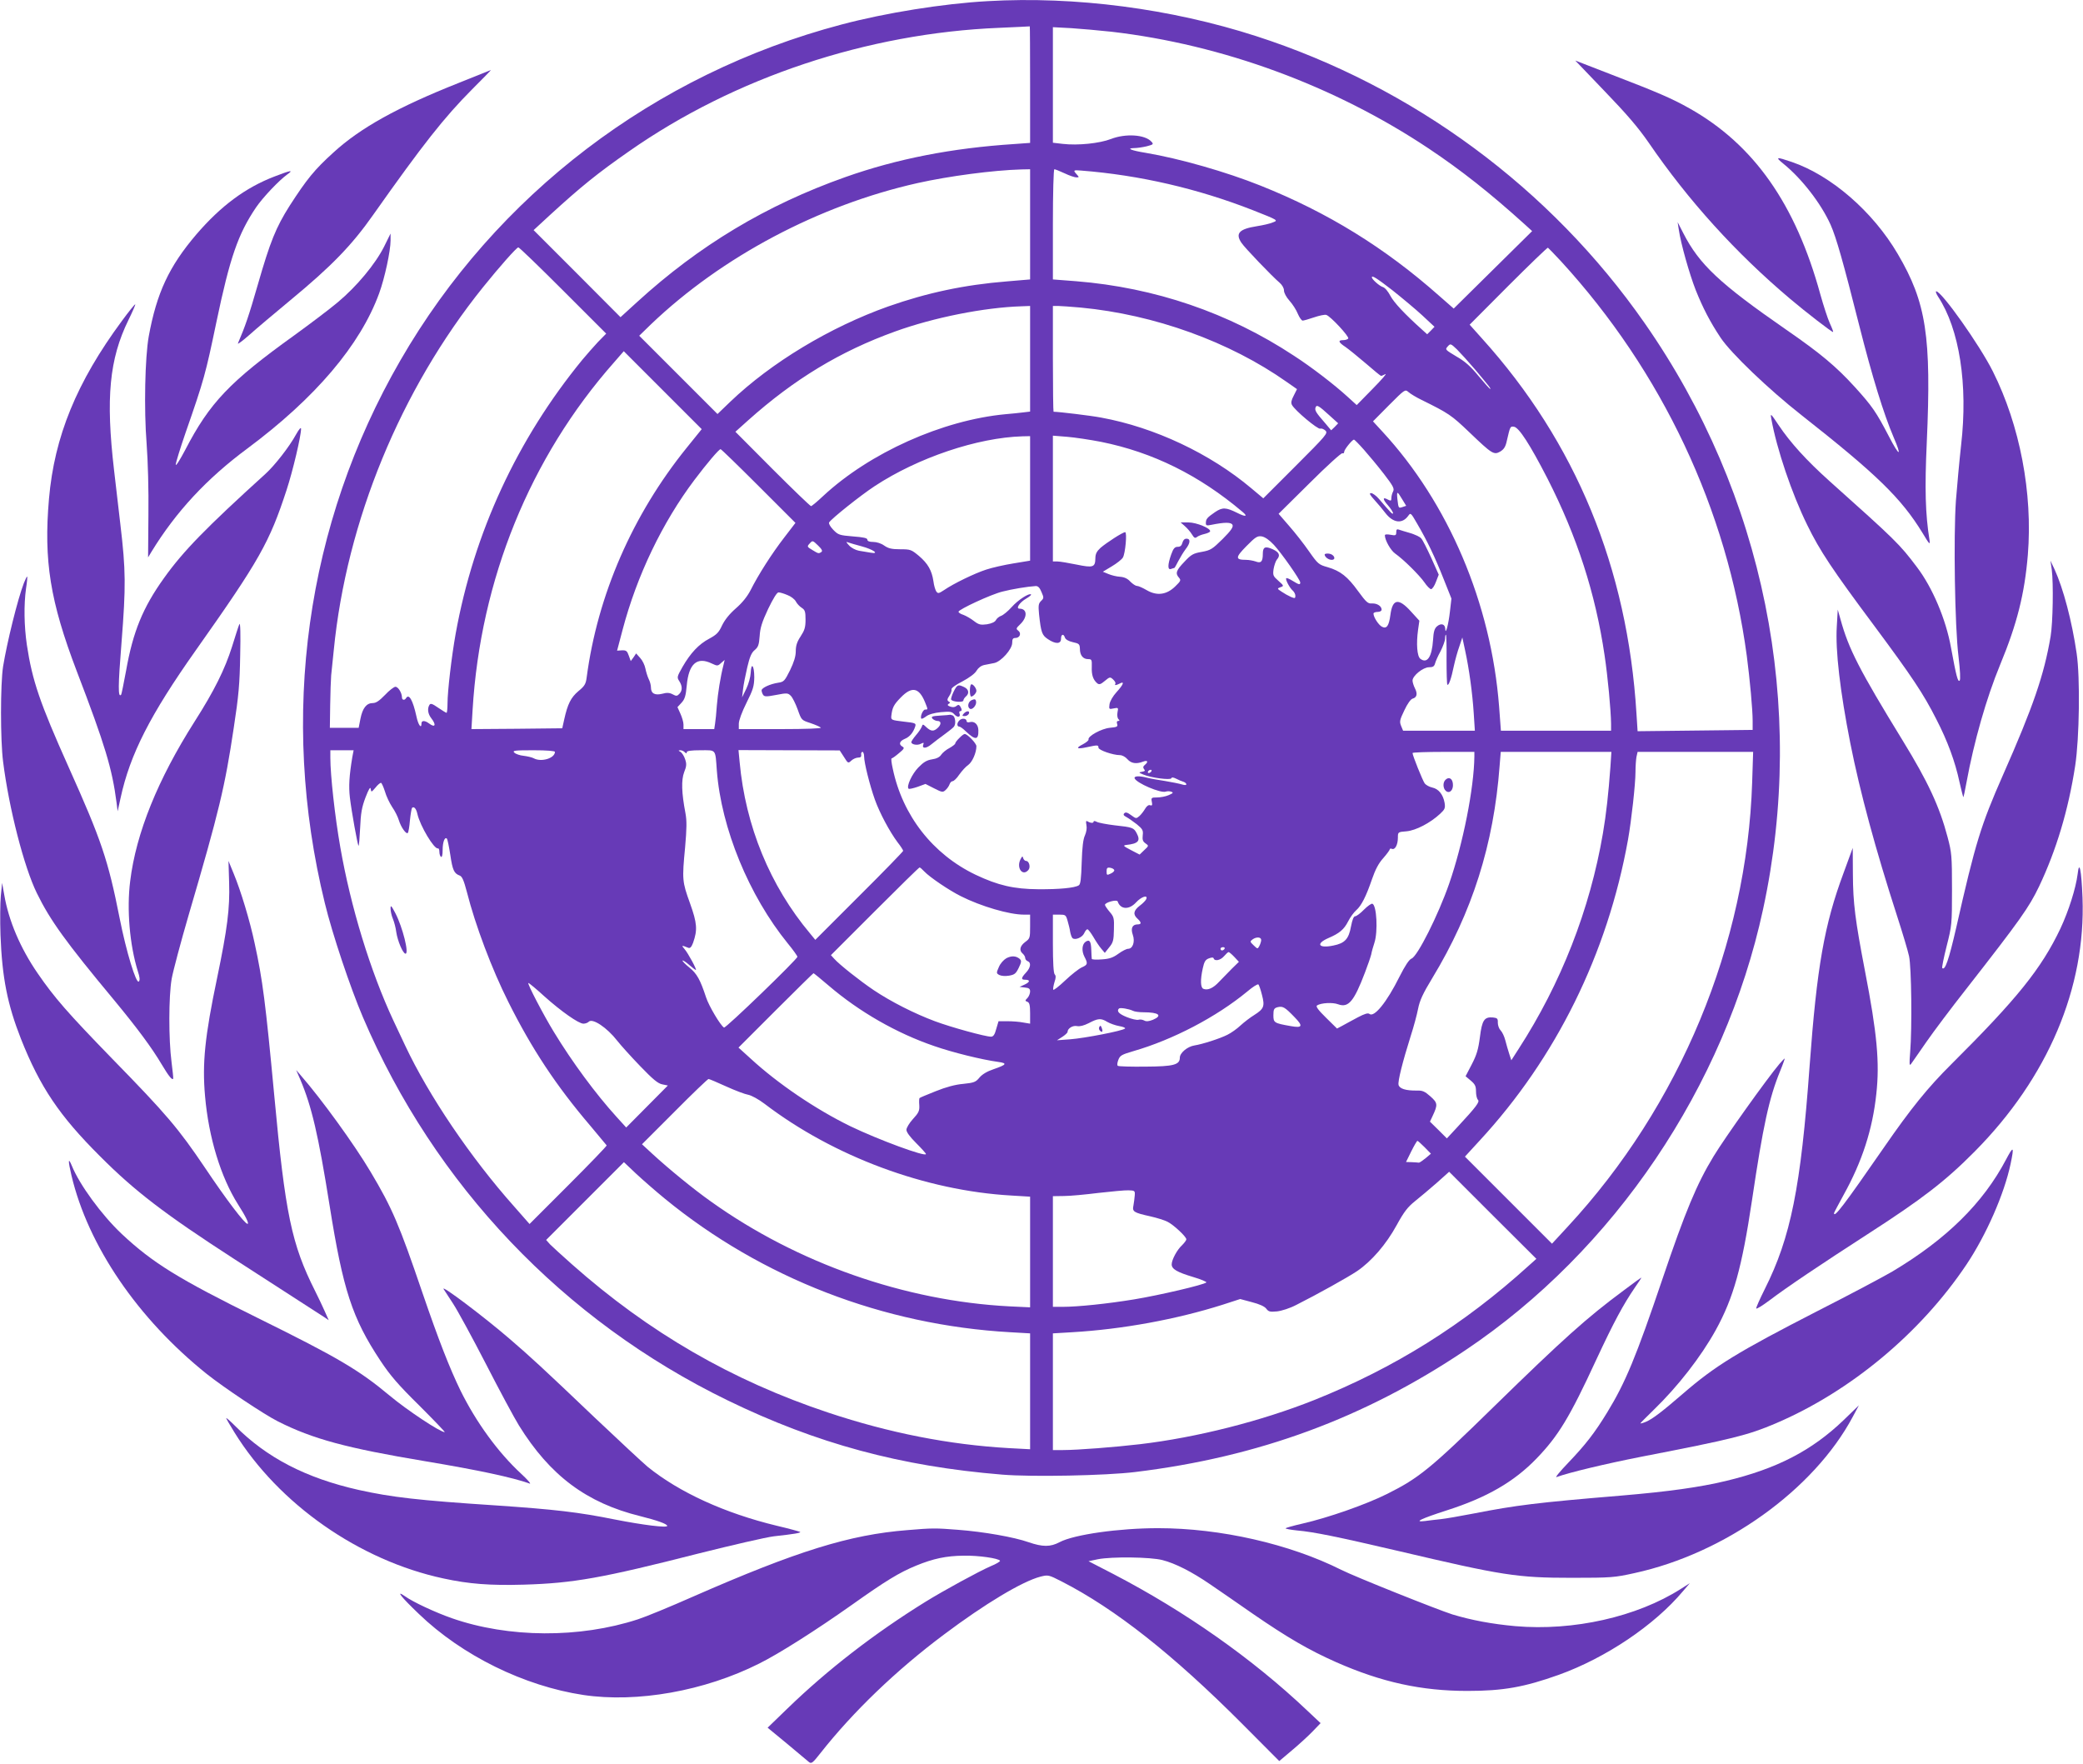 <?xml version="1.0" standalone="no"?>
<!DOCTYPE svg PUBLIC "-//W3C//DTD SVG 20010904//EN"
 "http://www.w3.org/TR/2001/REC-SVG-20010904/DTD/svg10.dtd">
<svg version="1.0" xmlns="http://www.w3.org/2000/svg"
 width="1280pt" height="1084pt" viewBox="0 0 1280 1084"
 preserveAspectRatio="xMidYMid meet">
<g transform="translate(0,1084) scale(0.1,-0.1)"
fill="#673ab7" stroke="none">
<path d="M6070 10833 c-274 -15 -629 -72 -900 -144 -1147 -303 -2122 -1045
-2710 -2064 -581 -1006 -745 -2187 -464 -3334 46 -190 156 -518 234 -701 440
-1031 1232 -1864 2242 -2355 545 -265 1062 -405 1687 -456 181 -15 637 -6 816
16 758 92 1408 331 2029 748 914 612 1595 1620 1830 2710 270 1247 7 2549
-728 3602 -578 829 -1423 1452 -2387 1763 -524 169 -1111 246 -1649 215z m260
-512 l0 -359 -97 -7 c-385 -25 -721 -91 -1038 -203 -486 -172 -899 -420 -1280
-768 l-102 -93 -267 268 -267 267 103 95 c187 171 289 254 483 389 648 454
1466 726 2275 759 102 4 186 9 188 9 1 1 2 -160 2 -357z m500 324 c683 -79
1371 -332 1950 -718 199 -133 374 -271 590 -466 l45 -41 -241 -238 -241 -238
-89 78 c-333 295 -684 512 -1097 677 -212 85 -499 167 -707 202 -87 14 -122
28 -72 29 18 0 53 5 78 11 42 11 44 13 29 29 -39 43 -158 51 -248 16 -70 -27
-203 -41 -297 -30 l-60 7 0 355 0 355 113 -6 c61 -4 173 -14 247 -22z m-500
-1183 l0 -339 -142 -12 c-262 -21 -491 -70 -730 -154 -357 -127 -718 -344
-971 -586 l-78 -75 -241 241 -240 240 73 71 c435 415 1031 731 1637 867 193
43 463 79 640 84 l52 1 0 -338z m212 313 c29 -14 62 -25 72 -25 18 0 18 1 3
18 -24 26 -22 28 26 24 360 -28 718 -111 1057 -244 155 -61 155 -62 123 -74
-17 -8 -62 -18 -100 -24 -108 -17 -133 -44 -95 -101 18 -29 192 -210 235 -246
16 -14 27 -33 27 -48 0 -14 14 -41 34 -63 19 -21 42 -57 51 -80 10 -23 23 -42
30 -42 6 0 38 9 70 20 32 11 66 18 75 15 26 -8 142 -133 135 -145 -3 -5 -17
-10 -31 -10 -34 0 -30 -13 14 -42 20 -14 77 -60 126 -102 48 -42 90 -76 93
-76 2 0 14 5 26 11 12 6 -23 -34 -77 -89 l-99 -101 -56 51 c-81 74 -221 182
-331 253 -399 263 -853 418 -1337 457 l-143 11 0 339 c0 194 4 338 9 338 5 0
33 -11 63 -25z m-3082 -720 l265 -265 -51 -52 c-27 -29 -70 -78 -95 -108 -401
-489 -667 -1064 -779 -1684 -25 -140 -50 -353 -50 -428 0 -32 -3 -58 -6 -58
-3 0 -26 14 -51 31 -36 25 -47 29 -54 18 -14 -23 -10 -55 11 -82 33 -42 24
-61 -14 -32 -25 19 -46 19 -46 0 0 -37 -20 -10 -31 43 -22 100 -46 142 -64
112 -9 -15 -25 -12 -25 5 0 27 -23 65 -40 65 -9 0 -38 -22 -64 -50 -35 -36
-55 -50 -75 -50 -39 0 -63 -31 -76 -96 l-11 -56 -89 0 -88 0 2 139 c1 76 4
158 6 183 3 25 10 95 16 155 78 793 411 1601 917 2230 103 128 206 244 217
245 6 0 129 -119 275 -265z m6132 180 c622 -679 1021 -1525 1142 -2425 19
-146 36 -329 36 -400 l0 -55 -354 -4 -353 -4 -7 109 c-55 894 -373 1666 -949
2304 l-76 85 237 238 c130 130 240 236 244 235 3 -2 39 -39 80 -83z m-1035
-179 c59 -47 142 -116 183 -154 l75 -70 -22 -23 -23 -23 -32 29 c-109 98 -172
166 -194 207 -14 27 -33 50 -46 54 -21 6 -68 48 -68 60 0 14 30 -5 127 -80z
m-2227 -420 l0 -325 -42 -5 c-24 -3 -72 -8 -108 -11 -388 -36 -836 -237 -1122
-503 -36 -34 -70 -62 -74 -62 -5 0 -112 103 -237 228 l-228 229 78 70 c283
253 567 425 903 546 237 86 549 148 778 155 l52 2 0 -324z m312 314 c452 -43
913 -209 1265 -457 l63 -44 -20 -40 c-15 -28 -18 -44 -11 -57 18 -34 159 -152
174 -146 8 3 22 -3 32 -12 16 -16 6 -28 -183 -217 l-199 -199 -74 62 c-253
213 -594 374 -922 434 -62 12 -262 36 -293 36 -2 0 -4 146 -4 325 l0 325 33 0
c17 0 80 -5 139 -10z m2422 -380 c88 -105 100 -120 93 -120 -3 0 -35 36 -71
79 -49 60 -84 91 -137 121 -68 41 -70 42 -53 61 17 19 18 19 57 -18 21 -21 71
-76 111 -123z m-4844 -481 c-333 -412 -548 -905 -615 -1412 -5 -40 -13 -53
-51 -84 -46 -39 -66 -79 -87 -174 l-12 -54 -279 -3 -279 -2 7 117 c48 801 353
1552 869 2136 l60 69 240 -240 239 -239 -92 -114z m4515 294 c168 -83 183 -93
295 -200 140 -134 150 -140 190 -117 22 14 32 29 40 68 20 86 20 87 43 84 31
-4 99 -110 206 -318 182 -357 295 -706 351 -1086 20 -133 39 -338 40 -421 l0
-43 -338 0 -339 0 -11 148 c-49 635 -311 1251 -718 1691 l-57 62 98 99 c98 98
99 99 120 81 11 -10 47 -32 80 -48z m-565 -96 l53 -48 -21 -22 -22 -21 -37 44
c-57 65 -65 79 -59 96 7 19 18 13 86 -49z m-1840 -509 l0 -383 -103 -17 c-56
-9 -131 -26 -167 -38 -71 -23 -201 -86 -259 -126 -32 -21 -37 -22 -47 -9 -6 8
-15 37 -18 63 -10 67 -34 109 -89 156 -47 39 -52 41 -115 41 -53 0 -73 5 -99
23 -18 13 -46 22 -67 22 -24 0 -36 5 -36 14 0 10 -24 15 -89 20 -83 7 -90 9
-121 41 -18 19 -29 38 -25 45 14 23 193 166 280 223 266 175 632 298 908 306
l47 1 0 -382z m436 347 c318 -64 603 -205 869 -430 35 -29 20 -33 -33 -6 -69
34 -90 35 -136 4 -48 -33 -56 -42 -56 -67 0 -15 5 -17 33 -11 84 17 124 17
131 -1 5 -13 -10 -35 -61 -86 -63 -62 -73 -69 -128 -79 -53 -9 -66 -17 -107
-61 -51 -53 -57 -71 -33 -98 13 -15 11 -20 -23 -53 -53 -52 -113 -60 -176 -23
-24 14 -51 26 -60 26 -8 0 -26 12 -40 26 -16 18 -36 28 -63 30 -21 1 -53 9
-72 17 l-34 14 55 33 c30 18 61 42 68 54 15 24 27 156 14 156 -15 0 -115 -65
-151 -96 -24 -22 -32 -38 -32 -65 -1 -55 -14 -59 -116 -38 -49 10 -102 19
-117 19 l-28 0 0 386 0 387 88 -7 c48 -4 141 -18 208 -31z m1615 -48 c30 -34
86 -101 123 -149 57 -74 65 -90 57 -107 -6 -11 -11 -29 -11 -41 0 -18 -3 -19
-21 -10 -34 19 -34 3 0 -35 17 -20 31 -41 31 -48 -1 -11 -11 -1 -86 87 -17 20
-39 36 -49 36 -13 0 -8 -10 21 -42 22 -24 52 -60 67 -80 48 -62 104 -69 141
-17 14 20 16 18 54 -48 62 -106 109 -204 162 -338 l49 -123 -9 -78 c-9 -82
-28 -151 -29 -108 -1 29 -25 37 -50 16 -16 -13 -22 -33 -25 -85 -7 -104 -36
-147 -78 -115 -20 15 -26 92 -14 178 l8 56 -52 57 c-76 84 -113 78 -126 -21
-9 -68 -23 -88 -52 -73 -21 11 -52 59 -52 81 0 5 11 10 25 10 15 0 25 6 25 14
0 22 -29 40 -60 38 -24 -2 -35 8 -84 75 -65 90 -109 125 -188 148 -54 15 -60
20 -114 97 -31 45 -86 115 -122 156 l-65 75 191 189 c105 105 196 187 201 183
6 -3 11 1 11 9 0 13 47 72 60 75 3 0 30 -27 61 -62z m-3719 -224 l226 -226
-69 -90 c-75 -97 -159 -228 -207 -324 -21 -40 -51 -77 -90 -111 -39 -34 -68
-70 -85 -105 -20 -44 -34 -57 -78 -81 -65 -34 -116 -89 -165 -174 -34 -60 -35
-64 -20 -87 20 -31 20 -59 0 -79 -13 -14 -19 -14 -41 -2 -19 10 -36 11 -64 3
-46 -11 -69 2 -69 40 0 13 -6 36 -14 51 -7 15 -16 44 -20 64 -4 21 -18 50 -32
65 l-25 28 -16 -24 -17 -23 -12 33 c-10 29 -16 34 -42 33 l-30 -2 34 129 c88
333 244 658 442 921 77 102 150 188 160 188 4 0 109 -102 234 -227z m3957 -85
l22 -36 -21 -7 c-27 -9 -26 -9 -33 48 -5 52 -2 52 32 -5z m-791 -276 c49 -53
162 -215 162 -231 0 -16 -8 -14 -47 10 -19 12 -36 19 -39 16 -7 -7 21 -60 40
-76 9 -8 16 -22 16 -32 0 -16 -3 -17 -27 -7 -16 7 -41 21 -57 32 -29 19 -29
20 -7 28 21 7 21 9 -13 39 -33 29 -35 34 -30 72 4 23 13 49 20 58 23 26 16 45
-25 64 -47 21 -61 14 -61 -28 0 -48 -11 -60 -44 -47 -15 5 -42 10 -59 10 -67
0 -67 14 2 84 57 58 68 64 95 60 20 -4 46 -22 74 -52z m-2781 -44 c-17 -11
-18 -10 -56 13 -32 19 -33 21 -15 40 17 19 18 19 51 -13 24 -23 29 -34 20 -40z
m248 35 c71 -19 113 -49 55 -39 -19 3 -52 9 -72 12 -21 4 -47 18 -60 32 -21
23 -21 25 -3 18 11 -4 47 -14 80 -23z m1105 -281 c15 -34 15 -38 -3 -55 -16
-16 -17 -28 -12 -82 12 -111 18 -128 54 -152 47 -32 81 -31 81 2 0 29 16 33
24 7 4 -11 22 -22 49 -28 38 -8 42 -12 43 -41 0 -39 19 -63 50 -63 23 0 24 -4
23 -48 -2 -49 8 -79 34 -101 12 -9 21 -6 46 15 30 25 33 26 51 9 11 -10 17
-22 14 -26 -7 -12 3 -11 27 1 31 17 23 -6 -20 -53 -22 -24 -40 -55 -43 -74 -4
-31 -3 -32 25 -26 29 6 30 5 24 -24 -3 -17 -1 -35 6 -42 8 -8 8 -11 -2 -11 -8
0 -10 -7 -6 -19 5 -16 -1 -19 -45 -23 -52 -5 -137 -52 -131 -72 2 -5 -14 -18
-34 -29 -48 -24 -39 -32 25 -18 65 14 70 14 70 -3 0 -15 89 -46 132 -46 14 0
34 -11 46 -25 23 -26 54 -31 96 -15 29 11 34 -1 11 -20 -11 -9 -12 -16 -5 -26
9 -9 6 -13 -12 -16 -22 -4 -22 -5 7 -17 46 -20 168 -36 173 -23 2 7 12 6 30
-3 15 -8 35 -16 45 -19 9 -3 17 -10 17 -15 0 -6 -11 -6 -27 -1 -16 5 -62 14
-103 21 -41 6 -91 15 -110 20 -50 13 -82 11 -78 -3 10 -29 161 -94 192 -82 9
3 24 3 34 -1 14 -5 11 -9 -17 -21 -18 -8 -50 -14 -71 -14 -35 0 -37 -2 -32
-27 4 -20 2 -25 -10 -21 -9 4 -21 -4 -31 -21 -8 -14 -24 -35 -35 -45 -20 -17
-21 -17 -51 5 -23 17 -34 20 -42 12 -8 -8 -5 -14 12 -23 13 -7 42 -27 65 -45
35 -29 40 -37 36 -68 -3 -27 1 -38 17 -49 21 -15 21 -15 -8 -42 l-28 -27 -54
28 c-46 24 -50 28 -29 31 75 8 90 25 65 72 -18 34 -25 37 -137 49 -48 6 -97
15 -108 21 -12 6 -20 7 -20 1 0 -10 -19 -9 -37 2 -10 6 -11 0 -7 -22 4 -19 0
-43 -9 -64 -11 -23 -17 -72 -20 -166 -3 -100 -7 -135 -18 -141 -25 -16 -121
-25 -249 -24 -150 1 -248 24 -385 89 -263 126 -449 364 -509 652 -8 35 -11 63
-7 63 4 0 24 14 45 32 32 26 35 33 22 40 -25 14 -19 34 14 48 30 12 52 39 64
76 6 20 2 22 -71 30 -75 9 -78 10 -76 34 6 52 14 69 58 114 68 70 112 62 149
-28 19 -47 19 -46 1 -46 -14 0 -33 -46 -23 -56 3 -2 16 4 29 14 15 12 49 22
90 26 58 5 68 4 84 -14 19 -21 40 -17 31 6 -3 8 -1 14 4 14 12 0 12 11 1 29
-8 12 -13 12 -24 3 -9 -8 -22 -9 -37 -4 -17 6 -20 11 -11 17 11 6 11 9 0 15
-10 7 -9 14 5 35 10 15 15 32 13 39 -3 7 25 28 67 49 43 23 78 49 87 66 11 18
28 31 48 35 17 3 44 9 61 12 42 9 110 85 110 124 0 23 4 30 20 30 27 0 38 29
17 45 -15 11 -13 15 12 39 46 44 44 96 -4 96 -25 0 0 38 41 62 19 11 33 23 30
25 -11 11 -80 -33 -119 -77 -23 -26 -53 -50 -65 -54 -12 -4 -27 -16 -32 -26
-6 -12 -26 -21 -55 -26 -39 -5 -50 -3 -80 20 -19 15 -49 32 -65 38 -17 5 -30
14 -30 19 0 14 200 107 270 124 58 15 154 31 205 34 14 0 24 -10 35 -37z
m-1562 -18 c22 -8 45 -26 52 -39 7 -14 24 -32 37 -40 20 -13 23 -24 23 -73 0
-47 -6 -65 -30 -102 -22 -33 -30 -57 -30 -91 0 -32 -11 -67 -35 -117 -33 -66
-38 -72 -73 -77 -51 -8 -102 -32 -102 -47 0 -7 4 -19 9 -27 8 -12 19 -13 81
-1 67 13 72 12 90 -6 10 -10 29 -48 42 -84 23 -65 23 -65 78 -83 30 -10 59
-23 64 -28 6 -5 -87 -9 -247 -9 l-257 0 0 33 c0 20 19 72 47 128 41 82 47 102
48 158 0 72 -19 96 -22 26 -1 -24 -13 -68 -27 -97 l-26 -53 6 50 c3 28 15 88
26 135 15 64 26 90 46 106 21 18 26 31 30 85 3 50 14 86 52 167 31 64 54 102
64 102 9 0 33 -7 54 -16z m4051 -395 c0 -83 2 -153 5 -156 8 -8 24 37 40 115
8 37 23 91 34 121 l18 54 17 -79 c25 -115 45 -263 53 -386 l7 -108 -220 0
-221 0 -12 29 c-11 27 -9 37 20 97 18 39 39 68 50 71 27 7 32 30 15 63 -8 16
-15 38 -15 48 0 30 65 82 101 82 24 0 32 5 37 22 3 13 18 47 34 76 15 30 28
65 28 78 0 13 2 24 5 24 3 0 5 -68 4 -151z m-4515 -26 c34 -16 37 -16 57 3
l22 19 -7 -30 c-19 -74 -35 -176 -41 -250 -3 -44 -8 -95 -11 -112 l-5 -33 -94
0 -95 0 0 28 c0 15 -9 45 -19 67 l-18 40 25 27 c20 22 26 41 32 105 12 135 63
180 154 136z m-2209 -575 c-19 -115 -23 -179 -15 -248 10 -86 47 -290 53 -297
3 -2 7 47 10 109 4 92 10 127 33 188 20 52 30 68 32 53 3 -22 4 -22 29 7 13
17 29 30 34 30 4 0 15 -24 24 -52 8 -29 29 -73 45 -97 17 -24 35 -61 41 -81
13 -43 45 -88 55 -78 4 4 10 39 13 77 4 39 10 73 13 77 12 11 26 -5 33 -38 17
-74 103 -217 126 -211 5 2 9 -8 9 -21 0 -14 5 -28 10 -31 6 -4 10 12 10 42 0
49 13 83 26 70 4 -4 13 -48 21 -99 14 -95 23 -115 58 -128 15 -6 25 -29 44
-101 52 -205 154 -475 255 -676 144 -288 294 -515 504 -761 53 -63 98 -117
100 -120 1 -4 -105 -114 -236 -245 l-238 -238 -94 107 c-269 302 -526 683
-670 989 -18 39 -51 108 -73 155 -141 302 -262 697 -326 1065 -33 188 -61 442
-61 548 l0 47 71 0 72 0 -8 -42z m1245 32 c0 -39 -84 -65 -131 -39 -11 6 -39
12 -62 15 -22 2 -48 11 -56 19 -14 13 -1 15 117 15 81 0 132 -4 132 -10z m798
-2 c9 -9 12 -9 12 0 0 8 26 12 85 12 98 0 90 10 100 -125 27 -354 197 -768
436 -1062 33 -40 59 -77 59 -82 0 -15 -441 -441 -451 -435 -22 13 -93 133
-110 185 -36 109 -56 146 -103 184 -26 21 -44 40 -42 43 3 2 21 -9 41 -27 20
-17 38 -31 41 -31 8 0 -48 104 -70 129 -20 23 -18 24 24 7 11 -4 19 5 29 31
28 80 25 120 -19 243 -48 133 -49 145 -30 344 10 115 11 162 2 210 -24 125
-26 203 -8 251 15 37 16 51 6 80 -6 19 -19 39 -28 45 -15 8 -15 9 -1 10 8 0
20 -5 27 -12z m978 -29 c25 -40 26 -41 46 -22 11 10 30 18 42 18 14 0 20 5 18
18 -2 9 2 17 8 17 5 0 10 -13 10 -29 0 -37 34 -174 66 -264 30 -84 92 -199
140 -263 19 -24 34 -48 34 -52 0 -4 -121 -129 -270 -277 l-270 -270 -32 39
c-246 293 -397 660 -433 1054 l-7 73 311 -1 311 -1 26 -40z m3874 4 c-2 -196
-70 -538 -155 -783 -67 -193 -195 -447 -231 -460 -15 -6 -39 -42 -74 -111 -78
-157 -156 -253 -185 -229 -9 7 -29 1 -71 -21 -33 -18 -75 -40 -94 -51 l-34
-18 -68 67 c-47 46 -64 69 -55 75 25 16 96 20 130 7 63 -23 97 17 165 196 17
44 34 94 38 110 3 17 12 49 20 73 22 68 14 230 -13 239 -6 2 -29 -14 -51 -36
-22 -23 -47 -41 -54 -41 -10 0 -18 -21 -26 -62 -14 -78 -38 -104 -109 -118
-91 -19 -110 11 -30 46 68 29 96 53 121 102 13 26 36 57 50 69 32 28 61 86 97
191 20 58 40 97 69 129 22 25 40 50 40 54 0 5 6 6 14 3 19 -7 36 26 36 69 0
34 0 35 53 39 57 5 146 51 207 108 29 27 32 35 27 67 -9 51 -37 86 -76 94 -18
4 -38 15 -46 25 -13 18 -75 172 -75 187 0 4 86 7 190 7 l190 0 0 -27z m836
-65 c-12 -165 -26 -291 -46 -408 -80 -469 -258 -923 -518 -1325 l-45 -70 -13
40 c-7 22 -18 59 -24 83 -6 24 -19 51 -29 61 -9 9 -17 30 -17 47 1 25 -3 29
-29 32 -54 5 -68 -16 -81 -121 -10 -76 -20 -109 -50 -167 l-38 -73 32 -27 c26
-22 32 -34 32 -66 0 -22 5 -45 12 -52 12 -12 -8 -40 -126 -167 l-65 -70 -52
52 -52 51 16 34 c33 70 32 81 -13 121 -35 31 -49 37 -83 36 -68 -1 -107 11
-113 35 -5 22 24 139 75 301 18 55 38 130 45 166 10 51 29 93 88 190 245 404
377 821 413 1302 l7 87 340 0 340 0 -6 -92z m871 -95 c-32 -995 -444 -1987
-1134 -2731 l-96 -104 -268 268 -267 267 89 97 c471 509 787 1150 913 1850 21
118 46 343 46 416 0 34 3 76 6 93 l7 31 355 0 355 0 -6 -187z m-3692 67 c-3
-5 -11 -10 -16 -10 -6 0 -7 5 -4 10 3 6 11 10 16 10 6 0 7 -4 4 -10z m-1395
-615 c33 -35 154 -117 225 -152 123 -62 297 -113 386 -113 l39 0 0 -73 c0 -70
-1 -74 -30 -95 -33 -25 -39 -52 -15 -72 8 -7 15 -19 15 -27 0 -7 7 -16 15 -19
23 -9 18 -40 -10 -70 -30 -32 -32 -44 -7 -44 33 0 33 -13 0 -29 l-33 -15 33
-4 c25 -2 32 -8 32 -24 0 -12 -7 -30 -16 -40 -16 -16 -16 -18 0 -24 12 -5 16
-20 16 -70 l0 -64 -42 7 c-24 5 -68 8 -98 8 l-54 0 -14 -47 c-9 -35 -18 -48
-32 -48 -35 0 -246 58 -345 95 -126 47 -270 120 -376 191 -86 58 -211 157
-243 193 l-20 22 269 269 c149 149 272 270 276 270 3 0 16 -11 29 -25z m1167
9 c2 -6 -8 -16 -22 -22 -23 -11 -25 -10 -25 14 0 20 4 25 22 22 12 -2 23 -8
25 -14z m197 -178 c-3 -8 -21 -27 -40 -41 -39 -30 -43 -54 -14 -80 25 -23 25
-35 1 -35 -33 0 -44 -24 -30 -64 15 -42 0 -86 -29 -86 -10 0 -37 -14 -59 -30
-33 -24 -55 -32 -102 -35 -34 -3 -62 -1 -62 3 -1 4 -2 28 -3 54 -2 54 -10 67
-34 52 -23 -15 -27 -56 -8 -93 22 -42 20 -49 -16 -65 -18 -8 -64 -44 -103 -81
-38 -36 -71 -62 -73 -56 -2 6 2 27 8 47 9 26 9 39 1 47 -7 7 -11 72 -11 189
l0 178 40 0 c37 0 40 -2 50 -37 6 -21 14 -51 16 -68 3 -16 9 -34 14 -39 15
-15 60 3 72 29 6 14 15 25 20 25 5 0 21 -21 36 -46 15 -26 37 -59 49 -73 l22
-26 27 34 c24 29 28 43 29 110 2 70 0 78 -27 109 -15 18 -28 37 -28 42 0 15
73 35 78 21 17 -50 70 -53 113 -6 32 35 74 49 63 21z m706 -252 c0 -8 -5 -24
-11 -36 -11 -20 -11 -20 -35 3 -23 22 -24 24 -8 36 24 18 54 16 54 -3z m-225
-54 c-3 -5 -10 -10 -16 -10 -5 0 -9 5 -9 10 0 6 7 10 16 10 8 0 12 -4 9 -10z
m60 -50 l28 -30 -44 -43 c-24 -24 -59 -60 -78 -80 -35 -38 -69 -54 -96 -43
-18 7 -20 54 -4 126 9 41 16 53 37 61 18 7 28 7 30 0 6 -19 42 -12 64 14 12
14 24 25 28 25 3 0 19 -13 35 -30z m-2493 -176 c188 -161 418 -293 650 -372
112 -39 290 -83 392 -97 58 -8 52 -17 -29 -45 -39 -13 -69 -31 -86 -51 -23
-28 -33 -32 -100 -39 -49 -4 -107 -20 -169 -45 -52 -21 -97 -39 -99 -42 -3 -2
-4 -22 -2 -44 2 -35 -4 -47 -39 -85 -22 -24 -40 -54 -40 -66 0 -15 22 -44 60
-82 33 -33 60 -63 60 -67 0 -20 -293 88 -465 171 -211 103 -445 261 -613 416
l-74 67 229 229 c125 125 230 228 232 228 2 0 44 -34 93 -76z m-1747 -66 c104
-93 211 -168 240 -168 12 0 26 5 33 12 23 23 111 -35 175 -117 21 -27 85 -98
141 -156 78 -81 109 -107 136 -112 l34 -7 -128 -129 -128 -129 -60 66 c-127
140 -272 336 -385 522 -63 103 -166 300 -156 300 4 0 49 -37 98 -82z m4410 8
c18 -69 12 -85 -48 -123 -23 -14 -61 -43 -84 -64 -22 -21 -58 -46 -80 -57 -45
-23 -153 -58 -204 -66 -43 -7 -89 -46 -89 -75 0 -44 -39 -54 -211 -55 -89 -1
-165 1 -170 5 -5 3 -4 18 3 36 10 27 20 33 92 54 243 70 511 210 701 367 33
28 63 47 68 43 4 -4 14 -33 22 -65z m199 -135 c55 -56 50 -69 -22 -56 -103 18
-107 21 -107 67 0 36 4 43 25 49 33 8 45 1 104 -60z m-992 38 c9 -5 38 -9 65
-9 94 0 119 -20 58 -46 -26 -10 -41 -12 -55 -4 -10 5 -26 7 -34 4 -9 -3 -41 4
-71 16 -50 20 -65 37 -49 53 7 7 61 -2 86 -14z m-158 -68 c17 -10 51 -22 74
-26 24 -4 40 -11 35 -15 -14 -14 -247 -59 -336 -66 l-82 -6 33 21 c17 11 32
25 32 30 0 22 33 42 59 36 17 -3 41 3 71 18 57 30 75 32 114 8z m-2341 -397
c55 -25 116 -48 135 -51 20 -4 63 -27 101 -56 425 -324 989 -533 1515 -563
l116 -7 0 -340 0 -340 -127 6 c-642 33 -1304 265 -1834 644 -105 74 -260 201
-359 292 l-65 60 200 200 c110 111 204 201 209 201 5 0 54 -21 109 -46z m4291
-373 l39 -40 -33 -28 c-19 -15 -37 -28 -42 -27 -4 1 -24 2 -43 3 l-35 1 32 65
c18 36 35 65 38 65 3 0 23 -18 44 -39z m-4669 -316 c597 -489 1343 -777 2123
-821 l122 -7 0 -356 0 -356 -132 7 c-365 21 -733 93 -1108 218 -592 197 -1102
492 -1575 911 -60 53 -121 109 -135 123 l-24 27 239 239 239 239 75 -71 c42
-39 121 -108 176 -153z m5308 -413 c-398 -361 -825 -628 -1318 -825 -324 -129
-722 -230 -1070 -271 -153 -18 -384 -36 -472 -36 l-63 0 0 359 0 358 118 7
c309 18 641 79 925 169 l108 35 71 -19 c47 -12 78 -26 89 -40 14 -19 23 -21
66 -17 28 3 79 19 119 40 129 65 316 169 374 208 88 60 178 164 242 281 46 84
68 112 114 149 31 25 91 75 133 112 l76 68 268 -268 268 -267 -48 -43z m-2420
433 c-1 -16 -5 -44 -8 -62 -8 -38 0 -44 104 -67 40 -9 88 -24 105 -33 37 -18
116 -92 116 -108 0 -6 -12 -22 -26 -36 -31 -28 -64 -90 -64 -118 0 -29 33 -48
133 -78 48 -14 84 -30 80 -33 -16 -15 -291 -79 -443 -104 -164 -27 -347 -46
-442 -46 l-58 0 0 340 0 340 68 1 c37 0 132 9 212 19 80 9 163 17 185 16 38
-1 40 -3 38 -31z"/>
<path d="M7281 7607 c14 -12 34 -35 43 -50 14 -23 20 -26 32 -16 8 6 28 14 46
18 17 4 33 11 34 16 6 18 -84 55 -133 55 l-48 0 26 -23z"/>
<path d="M7266 7505 c-5 -18 -13 -25 -29 -25 -18 0 -27 -10 -40 -47 -22 -62
-23 -97 -1 -89 9 3 17 6 20 6 2 0 13 19 25 43 12 23 32 56 45 73 29 37 31 64
5 64 -12 0 -21 -9 -25 -25z"/>
<path d="M8580 7570 c0 -20 -4 -22 -35 -16 -22 4 -35 3 -35 -3 0 -30 36 -94
64 -113 51 -36 146 -130 178 -175 16 -24 35 -43 42 -43 7 0 21 20 30 45 l17
44 -46 103 c-26 57 -53 111 -62 120 -8 10 -39 24 -69 33 -29 8 -60 18 -69 21
-11 4 -15 0 -15 -16z"/>
<path d="M8140 7433 c0 -15 23 -33 43 -33 30 0 16 34 -16 38 -15 2 -27 -1 -27
-5z"/>
<path d="M5967 6634 c-10 -10 -9 -74 1 -74 12 0 32 22 32 35 0 18 -25 47 -33
39z"/>
<path d="M5860 6590 c-11 -23 -18 -45 -15 -49 8 -14 75 -19 75 -5 0 6 7 17 15
24 23 19 18 45 -10 58 -38 18 -43 16 -65 -28z"/>
<path d="M5973 6539 c-24 -9 -31 -43 -13 -54 15 -9 42 22 38 44 -2 15 -8 17
-25 10z"/>
<path d="M5922 6455 c-11 -13 -10 -15 7 -15 10 0 21 7 25 15 7 19 -15 19 -32
0z"/>
<path d="M5777 6443 c-50 -3 -57 -6 -47 -19 7 -7 21 -14 31 -14 24 0 24 -22 1
-43 -25 -23 -41 -21 -69 4 -22 21 -23 21 -29 3 -4 -10 -20 -34 -36 -52 -15
-18 -28 -37 -28 -42 0 -15 38 -22 59 -10 17 8 19 8 15 -4 -11 -27 17 -27 50 1
19 15 56 44 83 63 26 19 51 39 55 45 14 18 8 63 -8 69 -9 3 -16 5 -17 4 -1 -1
-28 -3 -60 -5z"/>
<path d="M5895 6413 c-16 -16 -16 -38 1 -38 5 0 23 -13 39 -29 59 -56 79 -54
77 8 -1 35 -24 56 -52 49 -11 -3 -20 -1 -20 5 0 18 -29 22 -45 5z"/>
<path d="M5895 6305 c-14 -13 -25 -28 -25 -33 0 -5 -16 -17 -35 -28 -20 -10
-43 -29 -51 -41 -9 -15 -29 -25 -57 -29 -32 -5 -52 -17 -84 -50 -39 -40 -74
-116 -60 -130 3 -4 28 2 55 11 l49 18 53 -27 c49 -25 54 -26 71 -10 10 9 21
25 24 35 4 11 12 19 19 19 7 0 26 18 41 41 16 22 40 49 55 59 25 18 50 75 50
115 0 17 -55 75 -72 75 -5 0 -20 -11 -33 -25z"/>
<path d="M6270 5558 c-25 -53 15 -105 50 -63 14 17 4 55 -15 55 -7 0 -15 8
-18 18 -3 14 -6 12 -17 -10z"/>
<path d="M2400 5257 c0 -15 6 -43 14 -62 8 -19 18 -56 21 -82 8 -54 41 -133
57 -133 23 0 -18 163 -62 248 -26 49 -30 53 -30 29z"/>
<path d="M8882 6048 c-17 -17 -15 -53 3 -68 23 -19 47 6 43 44 -3 33 -25 45
-46 24z"/>
<path d="M6184 4952 c-17 -10 -37 -32 -46 -54 -16 -36 -16 -39 3 -49 12 -6 37
-8 60 -4 34 6 42 13 59 48 16 33 18 43 8 53 -22 21 -52 23 -84 6z"/>
<path d="M6756 4531 c-5 -7 -3 -18 3 -24 14 -14 20 -6 11 17 -5 15 -9 16 -14
7z"/>
<path d="M9862 10278 c135 -140 205 -222 268 -313 245 -358 537 -680 870 -961
97 -82 255 -204 264 -204 3 0 -6 24 -20 54 -13 29 -39 109 -58 177 -152 555
-409 921 -804 1143 -108 61 -199 100 -475 206 l-227 88 182 -190z"/>
<path d="M2820 10331 c-378 -150 -606 -277 -771 -428 -117 -106 -163 -163
-269 -327 -84 -133 -119 -218 -196 -486 -55 -191 -77 -255 -122 -360 -3 -8 28
15 69 51 40 36 155 133 254 215 253 209 377 337 509 525 305 432 435 597 608
771 65 65 117 118 115 118 -1 -1 -90 -36 -197 -79z"/>
<path d="M10960 9833 c113 -92 230 -243 289 -374 35 -79 77 -227 176 -619 80
-316 150 -543 211 -686 54 -125 36 -121 -30 7 -76 146 -101 183 -209 302 -113
124 -209 205 -422 352 -407 282 -533 400 -631 592 l-35 68 7 -45 c13 -89 65
-272 104 -372 44 -110 89 -197 153 -293 64 -96 295 -317 496 -475 464 -365
614 -511 745 -725 42 -70 47 -75 43 -45 -26 162 -30 318 -17 601 29 653 -3
860 -178 1158 -153 261 -409 483 -652 566 -97 33 -103 31 -50 -12z"/>
<path d="M1688 9756 c-178 -68 -330 -180 -482 -357 -167 -196 -243 -358 -292
-626 -23 -129 -30 -446 -13 -660 8 -107 13 -282 11 -438 l-2 -260 21 35 c150
245 339 449 589 634 418 311 694 636 810 954 34 93 70 260 70 324 l0 43 -40
-81 c-54 -107 -168 -244 -284 -341 -51 -43 -172 -134 -267 -203 -397 -285
-521 -415 -671 -705 -32 -60 -57 -101 -58 -90 0 12 27 99 60 195 114 327 123
361 190 682 83 396 133 540 243 703 43 63 141 166 192 203 41 29 24 27 -77
-12z"/>
<path d="M11909 9018 c132 -200 185 -542 142 -913 -11 -99 -25 -253 -32 -342
-15 -218 -7 -772 16 -957 10 -86 13 -142 7 -148 -11 -11 -21 28 -53 202 -31
174 -114 370 -210 496 -107 142 -131 165 -538 529 -138 124 -239 234 -313 345
-48 72 -50 73 -43 35 33 -184 126 -459 220 -650 78 -160 154 -274 412 -620
233 -314 302 -417 382 -575 69 -134 115 -259 142 -385 11 -49 22 -91 23 -93 2
-2 11 39 20 90 46 251 122 518 207 724 104 251 150 435 170 674 31 380 -49
797 -215 1128 -81 162 -315 492 -348 492 -5 0 0 -15 11 -32z"/>
<path d="M749 8868 c-278 -376 -415 -711 -448 -1093 -33 -381 7 -630 171
-1060 174 -454 217 -598 244 -805 l7 -55 18 82 c58 268 182 511 462 907 393
556 453 664 558 985 39 119 89 332 89 376 0 12 -12 -1 -31 -35 -41 -75 -130
-189 -187 -241 -366 -332 -506 -475 -625 -642 -129 -180 -190 -329 -232 -567
-15 -79 -28 -147 -31 -149 -19 -20 -19 51 3 324 27 343 26 441 -7 720 -11 94
-28 244 -39 335 -52 445 -29 684 88 923 26 53 45 97 42 97 -4 0 -41 -46 -82
-102z"/>
<path d="M12608 7340 c11 -85 7 -327 -7 -410 -40 -237 -107 -432 -294 -855
-135 -307 -168 -413 -286 -935 -46 -200 -69 -266 -86 -248 -3 2 9 63 27 134
32 126 33 134 33 349 0 207 -2 226 -27 321 -50 189 -121 341 -275 592 -268
437 -333 564 -383 746 l-17 60 -6 -105 c-9 -145 20 -395 83 -715 60 -302 155
-653 288 -1064 33 -102 66 -212 73 -245 15 -67 19 -440 7 -590 -6 -72 -5 -87
5 -73 6 9 49 69 94 135 45 65 154 210 243 323 336 430 388 504 450 633 105
221 180 468 222 742 26 170 31 542 9 690 -29 199 -82 399 -136 517 l-25 53 8
-55z"/>
<path d="M147 7258 c-39 -101 -104 -366 -128 -513 -17 -109 -17 -454 0 -585
36 -287 129 -648 207 -807 82 -168 178 -301 475 -658 143 -173 232 -293 293
-396 43 -72 63 -96 70 -88 2 2 -3 49 -10 104 -18 138 -18 401 1 511 9 49 56
226 105 394 187 637 222 785 276 1145 31 202 37 273 40 450 3 130 1 202 -5
190 -5 -11 -25 -73 -45 -138 -44 -139 -109 -271 -231 -462 -225 -354 -359
-684 -395 -979 -22 -174 -3 -393 47 -554 12 -36 14 -55 6 -63 -16 -16 -77 182
-118 390 -71 358 -112 479 -314 929 -176 393 -223 530 -256 750 -17 117 -19
246 -5 346 6 38 9 71 7 73 -2 2 -11 -16 -20 -39z"/>
<path d="M11329 5477 c-119 -320 -164 -576 -209 -1187 -54 -746 -116 -1054
-276 -1372 -30 -60 -54 -114 -52 -118 2 -5 39 18 83 51 104 79 314 220 599
404 337 217 481 328 661 510 449 453 683 1005 662 1560 -7 171 -20 234 -30
144 -11 -87 -55 -226 -106 -335 -117 -246 -266 -431 -671 -834 -144 -143 -249
-273 -412 -509 -250 -361 -308 -437 -308 -405 0 3 27 53 59 112 113 203 178
402 201 621 21 191 5 370 -70 756 -60 313 -73 414 -74 592 -1 90 -1 163 -1
163 0 0 -25 -69 -56 -153z"/>
<path d="M1408 5417 c5 -159 -11 -284 -74 -587 -75 -358 -92 -523 -74 -725 22
-254 97 -499 203 -666 48 -75 69 -119 58 -119 -17 0 -129 147 -261 344 -164
243 -236 328 -569 669 -276 284 -357 377 -460 527 -106 154 -178 323 -205 482
l-13 73 -8 -80 c-4 -44 -5 -152 -2 -240 10 -264 43 -428 126 -639 117 -295
236 -472 486 -721 213 -214 399 -356 821 -629 480 -310 528 -341 556 -359 l28
-19 -25 56 c-14 31 -40 87 -59 124 -144 286 -183 471 -251 1204 -53 565 -71
707 -120 931 -29 138 -86 326 -129 429 l-32 78 4 -133z"/>
<path d="M10934 4302 c-79 -94 -333 -450 -404 -567 -103 -169 -174 -339 -315
-756 -161 -476 -227 -635 -339 -818 -77 -126 -133 -198 -240 -310 -50 -52 -82
-91 -71 -87 76 28 302 82 526 126 552 107 650 131 821 204 459 196 890 555
1172 976 121 181 232 433 271 618 23 110 18 114 -28 27 -141 -268 -367 -490
-697 -687 -58 -34 -265 -144 -460 -243 -493 -253 -629 -336 -830 -510 -125
-108 -185 -154 -225 -171 -19 -8 -35 -12 -35 -10 0 2 37 39 81 82 150 145 291
327 381 489 111 201 162 386 224 800 68 458 105 628 173 794 17 41 29 76 28
77 -1 1 -16 -14 -33 -34z"/>
<path d="M1846 4205 c69 -163 110 -337 179 -770 83 -521 139 -694 312 -955 61
-92 109 -148 240 -277 90 -90 160 -163 156 -163 -28 0 -230 134 -338 224 -189
158 -320 235 -808 476 -491 242 -650 341 -839 518 -123 116 -260 303 -307 420
-23 55 -23 29 -2 -60 102 -433 408 -881 831 -1220 104 -83 354 -250 438 -292
214 -108 421 -164 907 -245 324 -54 538 -100 640 -137 11 -4 -12 23 -52 60
-143 132 -277 317 -373 511 -67 138 -134 309 -234 601 -143 420 -186 521 -319
744 -101 170 -303 448 -427 590 l-30 35 26 -60z"/>
<path d="M9975 2909 c-224 -166 -368 -295 -798 -715 -385 -377 -458 -436 -652
-533 -132 -66 -364 -147 -522 -183 -57 -13 -103 -26 -103 -29 0 -3 31 -9 70
-13 104 -9 249 -39 622 -126 642 -151 730 -165 1068 -165 242 0 262 2 384 29
556 121 1101 511 1341 960 l38 71 -94 -91 c-196 -188 -411 -299 -724 -374
-159 -38 -348 -65 -645 -90 -517 -43 -644 -59 -905 -110 -82 -16 -175 -32
-205 -35 -30 -3 -72 -8 -93 -11 -74 -9 -26 14 135 66 244 78 412 175 550 318
134 139 203 252 367 607 108 232 166 339 237 443 24 34 42 62 40 62 -1 0 -52
-36 -111 -81z"/>
<path d="M2726 2919 c5 -8 31 -48 58 -89 27 -41 118 -208 202 -371 83 -162
175 -333 203 -378 191 -308 416 -476 745 -557 104 -26 166 -48 166 -60 0 -13
-146 5 -320 39 -228 46 -370 62 -735 87 -474 31 -638 50 -841 95 -324 73 -566
198 -761 395 -29 29 -53 50 -53 46 0 -3 23 -43 51 -88 273 -441 767 -786 1284
-897 157 -34 286 -44 495 -38 303 9 479 40 1075 192 204 51 411 99 460 105
127 14 167 21 162 27 -3 2 -67 20 -144 38 -319 77 -599 205 -793 362 -30 25
-176 161 -325 302 -322 307 -394 373 -523 484 -159 137 -426 338 -406 306z"/>
<path d="M5575 1438 c-354 -28 -676 -128 -1315 -408 -140 -62 -293 -125 -340
-140 -358 -117 -795 -115 -1144 7 -100 35 -238 99 -288 135 -60 42 -23 -5 86
-109 266 -256 647 -443 1011 -498 330 -49 744 24 1080 193 121 60 351 206 570
361 207 147 290 198 395 241 105 43 184 60 292 61 90 2 214 -16 223 -31 3 -4
-23 -20 -58 -34 -73 -32 -288 -149 -401 -219 -313 -194 -599 -415 -846 -654
l-123 -119 119 -98 c65 -55 126 -105 135 -113 15 -12 23 -6 70 54 200 254 466
510 759 729 253 190 482 327 593 356 48 12 50 12 132 -30 328 -168 683 -448
1108 -874 l228 -229 77 65 c42 35 100 88 127 116 l50 52 -85 80 c-335 317
-748 607 -1188 836 l-153 79 57 12 c86 17 324 14 397 -5 79 -20 181 -72 292
-148 50 -34 169 -116 265 -183 211 -145 343 -222 510 -296 281 -124 525 -177
807 -177 220 0 349 23 562 99 289 104 588 305 763 514 l42 49 -55 -35 c-270
-172 -660 -260 -1017 -229 -145 13 -271 37 -387 72 -94 30 -600 232 -683 274
-317 159 -743 256 -1125 256 -241 0 -517 -39 -606 -86 -56 -30 -104 -30 -191
0 -88 31 -275 64 -433 76 -138 11 -159 11 -312 -2z"/>
</g>
</svg>
